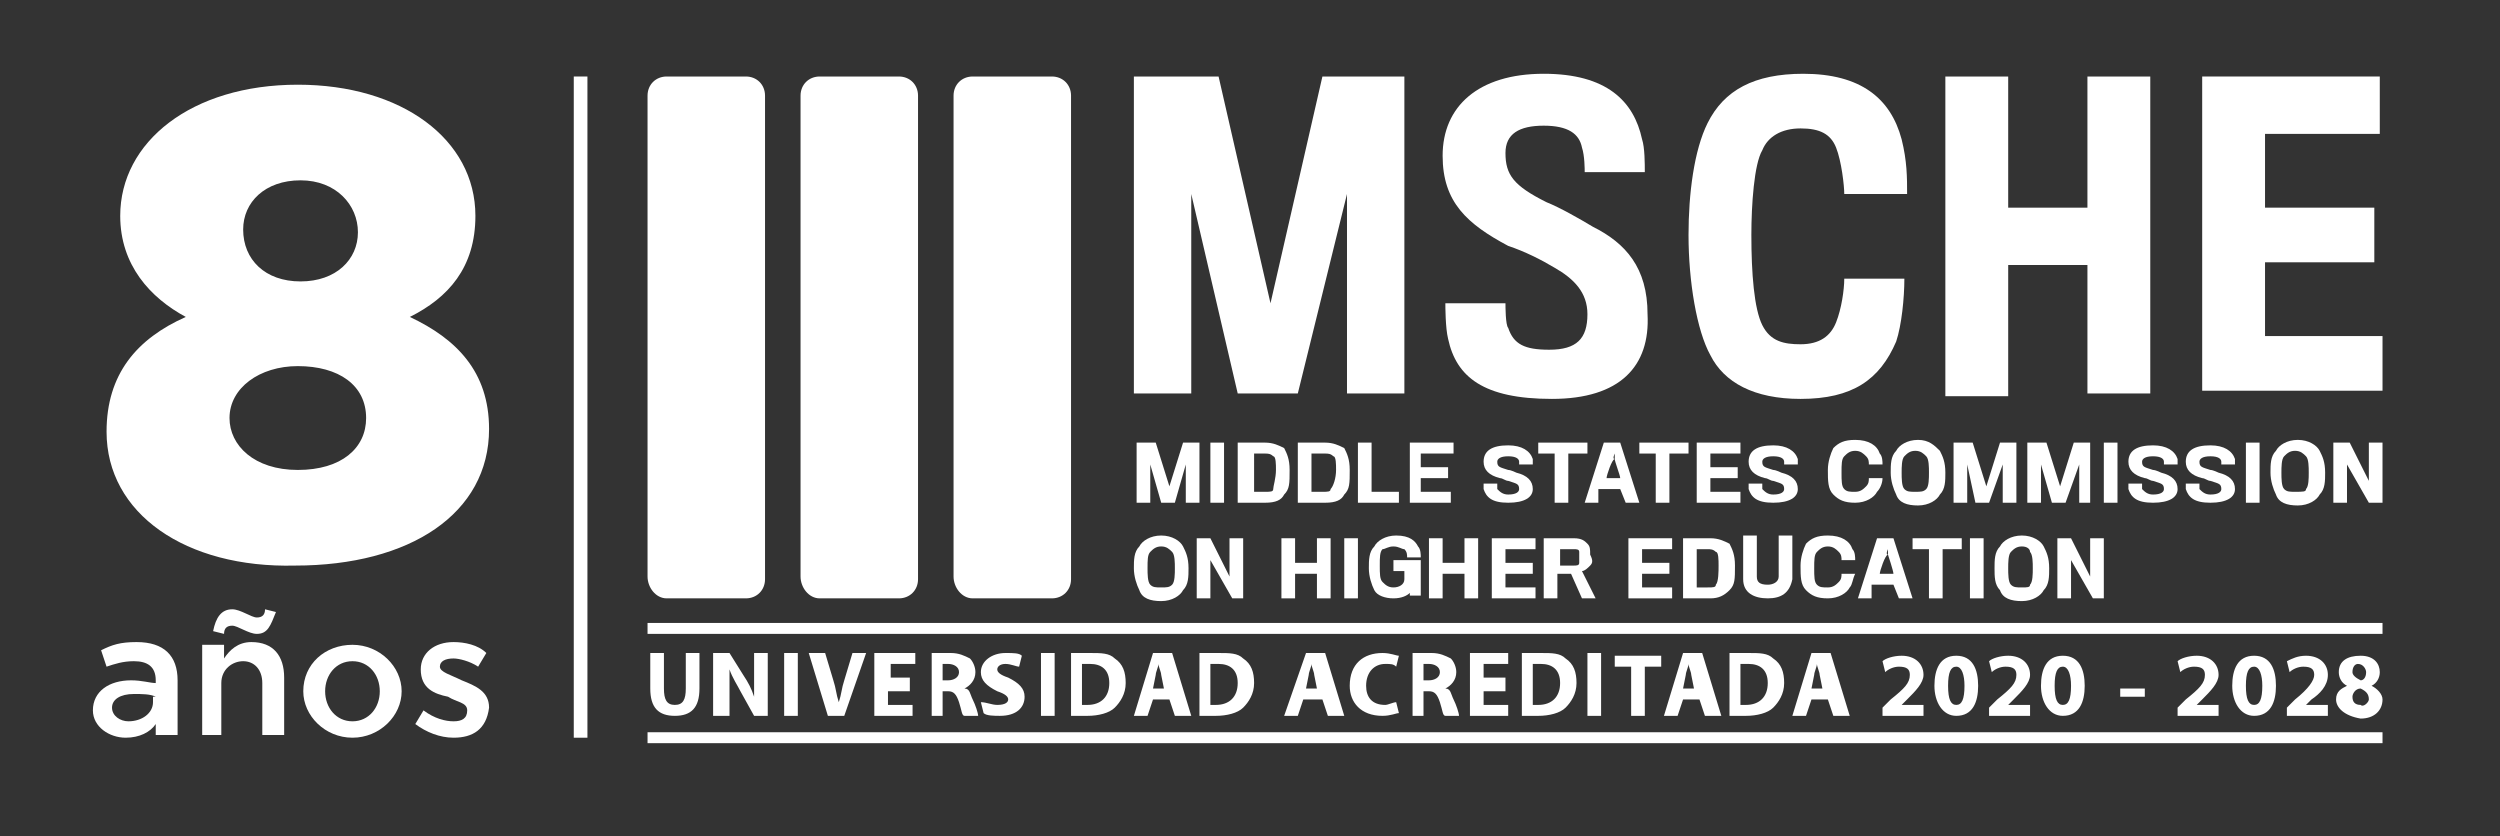 <?xml version="1.0" encoding="utf-8"?>
<!-- Generator: Adobe Illustrator 27.9.0, SVG Export Plug-In . SVG Version: 6.00 Build 0)  -->
<svg version="1.1" id="Capa_1" xmlns="http://www.w3.org/2000/svg" xmlns:xlink="http://www.w3.org/1999/xlink" x="0px" y="0px"
	 viewBox="0 0 91.5 30.6" style="enable-background:new 0 0 91.5 30.6;" xml:space="preserve">
<rect x="0" y="0" width="91.5" height="30.6" fill="#333333" stroke="none"/>
<style type="text/css">
	.st0{fill:#FFFFFF;}
</style>
<g>
	<g>
		<g>
			<g>
				<g>
					<path class="st0" d="M49.3,14.4l0-7.3l-1.8,7.3h-2.2l-1.7-7.3l0,7.3h-2.1V2.8h3.1l1.9,8.3l1.9-8.3h3v11.6H49.3z"/>
					<path class="st0" d="M56.8,14.6c-2.5,0-3.5-0.8-3.8-2.2c-0.1-0.4-0.1-1.2-0.1-1.3h2.2c0,0.1,0,0.8,0.1,0.9
						c0.2,0.6,0.6,0.8,1.5,0.8c1,0,1.4-0.4,1.4-1.3c0-0.8-0.5-1.3-1.2-1.7c-0.5-0.3-1.1-0.6-1.7-0.8c-1.5-0.8-2.4-1.6-2.4-3.3
						c0-1.8,1.3-3,3.7-3c2.3,0,3.3,1,3.6,2.4c0.1,0.3,0.1,0.9,0.1,1.2h-2.2c0-0.1,0-0.6-0.1-0.9c-0.1-0.5-0.5-0.8-1.4-0.8
						c-0.9,0-1.4,0.3-1.4,1c0,0.8,0.3,1.2,1.5,1.8c0.5,0.2,1.2,0.6,1.7,0.9c1.2,0.6,2,1.5,2,3.2C60.4,13.4,59.3,14.6,56.8,14.6z"/>
					<path class="st0" d="M69.4,12.5c-0.6,1.4-1.6,2.1-3.5,2.1c-1.7,0-2.8-0.6-3.3-1.6c-0.5-0.9-0.8-2.7-0.8-4.4
						c0-1.5,0.2-3.1,0.7-4.1c0.6-1.2,1.7-1.8,3.5-1.8c2.1,0,3.2,0.9,3.6,2.4c0.2,0.8,0.2,1.4,0.2,2h-2.3c0-0.3-0.1-1.2-0.3-1.7
						c-0.2-0.5-0.6-0.7-1.3-0.7c-0.7,0-1.2,0.3-1.4,0.8c-0.3,0.5-0.4,2-0.4,3.1c0,1.4,0.1,2.7,0.4,3.3c0.3,0.6,0.8,0.7,1.4,0.7
						c0.7,0,1.1-0.3,1.3-0.8c0.2-0.5,0.3-1.2,0.3-1.6h2.2C69.7,10.9,69.6,11.9,69.4,12.5z"/>
					<path class="st0" d="M76.4,14.4V9.7h-2.9v4.8h-2.3V2.8h2.3v4.8h2.9V2.8h2.3v11.6H76.4z"/>
					<path class="st0" d="M80.6,14.4V2.8h6.5v2.1h-4.2v2.7h4v2h-4v2.7h4.3v2H80.6z"/>
				</g>
				<g>
					<path class="st0" d="M43.4,18.4V17L43,18.4h-0.5L42.1,17v1.4h-0.5v-2.2h0.7l0.5,1.6l0.5-1.6h0.6v2.2H43.4z"/>
					<path class="st0" d="M44.3,18.4v-2.2h0.5v2.2H44.3z"/>
					<path class="st0" d="M46.3,18.4h-1v-2.2h1c0.3,0,0.5,0.1,0.7,0.2c0.1,0.2,0.2,0.4,0.2,0.8c0,0.5,0,0.7-0.2,0.9
						C46.9,18.3,46.7,18.4,46.3,18.4z M46.7,17.2c0-0.2,0-0.5-0.1-0.5c-0.1-0.1-0.2-0.1-0.3-0.1h-0.4V18h0.4c0.2,0,0.3,0,0.3-0.1
						C46.6,17.8,46.7,17.5,46.7,17.2z"/>
					<path class="st0" d="M48.5,18.4h-1v-2.2h1c0.3,0,0.5,0.1,0.7,0.2c0.1,0.2,0.2,0.4,0.2,0.8c0,0.5,0,0.7-0.2,0.9
						C49.1,18.3,48.9,18.4,48.5,18.4z M48.9,17.2c0-0.2,0-0.5-0.1-0.5c-0.1-0.1-0.2-0.1-0.3-0.1H48V18h0.4c0.2,0,0.3,0,0.3-0.1
						C48.8,17.8,48.9,17.5,48.9,17.2z"/>
					<path class="st0" d="M49.7,18.4v-2.2h0.5V18h1v0.4H49.7z"/>
					<path class="st0" d="M51.6,18.4v-2.2h1.6v0.4H52v0.5h1v0.4h-1V18h1.1v0.4H51.6z"/>
					<path class="st0" d="M55.2,18.4c-0.6,0-0.8-0.2-0.9-0.5c0-0.1,0-0.2,0-0.2h0.5c0,0,0,0.1,0,0.2c0.1,0.1,0.2,0.2,0.4,0.2
						c0.3,0,0.4-0.1,0.4-0.2c0-0.2-0.1-0.2-0.4-0.3c-0.1,0-0.2-0.1-0.3-0.1c-0.4-0.1-0.6-0.3-0.6-0.6c0-0.4,0.3-0.6,0.9-0.6
						c0.5,0,0.8,0.2,0.9,0.5c0,0.1,0,0.2,0,0.2h-0.5c0,0,0-0.1,0-0.1c0-0.1-0.1-0.2-0.4-0.2c-0.3,0-0.4,0.1-0.4,0.2
						c0,0.2,0.1,0.2,0.4,0.3c0.1,0,0.3,0.1,0.3,0.1c0.4,0.1,0.6,0.3,0.6,0.6C56.1,18.2,55.8,18.4,55.2,18.4z"/>
					<path class="st0" d="M57.4,16.6v1.8h-0.5v-1.8h-0.6v-0.4h1.8v0.4H57.4z"/>
					<path class="st0" d="M58.5,18.4H58l0.7-2.2h0.6l0.7,2.2h-0.5l-0.2-0.5h-0.8L58.5,18.4z M59.1,16.8c0,0,0-0.2,0-0.2
						S59,16.8,59.1,16.8c-0.1,0-0.3,0.6-0.3,0.7h0.5C59.3,17.4,59.1,16.9,59.1,16.8z"/>
					<path class="st0" d="M61.1,16.6v1.8h-0.5v-1.8H60v-0.4h1.8v0.4H61.1z"/>
					<path class="st0" d="M62.1,18.4v-2.2h1.6v0.4h-1.1v0.5h1v0.4h-1V18h1.1v0.4H62.1z"/>
					<path class="st0" d="M64.9,18.4c-0.6,0-0.8-0.2-0.9-0.5c0-0.1,0-0.2,0-0.2h0.5c0,0,0,0.1,0,0.2c0.1,0.1,0.2,0.2,0.4,0.2
						c0.3,0,0.4-0.1,0.4-0.2c0-0.2-0.1-0.2-0.4-0.3c-0.1,0-0.2-0.1-0.3-0.1c-0.4-0.1-0.6-0.3-0.6-0.6c0-0.4,0.3-0.6,0.9-0.6
						c0.5,0,0.8,0.2,0.9,0.5c0,0.1,0,0.2,0,0.2h-0.5c0,0,0-0.1,0-0.1c0-0.1-0.1-0.2-0.4-0.2c-0.3,0-0.4,0.1-0.4,0.2
						c0,0.2,0.1,0.2,0.4,0.3c0.1,0,0.3,0.1,0.3,0.1c0.4,0.1,0.6,0.3,0.6,0.6C65.8,18.2,65.5,18.4,64.9,18.4z"/>
					<path class="st0" d="M68.7,18c-0.1,0.2-0.4,0.4-0.8,0.4c-0.4,0-0.6-0.1-0.8-0.3c-0.2-0.2-0.2-0.5-0.2-0.9
						c0-0.3,0.1-0.6,0.2-0.8c0.2-0.2,0.4-0.3,0.8-0.3c0.5,0,0.8,0.2,0.9,0.5c0.1,0.1,0.1,0.3,0.1,0.4h-0.5c0-0.1,0-0.2-0.1-0.3
						c-0.1-0.1-0.2-0.2-0.4-0.2c-0.2,0-0.3,0.1-0.4,0.2c-0.1,0.1-0.1,0.3-0.1,0.6c0,0.3,0,0.5,0.1,0.6c0.1,0.1,0.2,0.1,0.4,0.1
						c0.2,0,0.3-0.1,0.4-0.2c0.1-0.1,0.1-0.2,0.1-0.3h0.5C68.9,17.7,68.8,17.9,68.7,18z"/>
					<path class="st0" d="M71,16.5c0.1,0.2,0.2,0.4,0.2,0.8c0,0.3,0,0.6-0.2,0.8c-0.1,0.2-0.4,0.4-0.8,0.4c-0.4,0-0.7-0.1-0.8-0.4
						c-0.1-0.2-0.2-0.5-0.2-0.8c0-0.3,0-0.6,0.2-0.8c0.1-0.2,0.4-0.4,0.8-0.4C70.6,16.1,70.8,16.3,71,16.5z M70.5,17.9
						c0.1-0.1,0.1-0.4,0.1-0.6c0-0.2,0-0.5-0.1-0.6c-0.1-0.1-0.2-0.2-0.4-0.2c-0.2,0-0.3,0.1-0.4,0.2c-0.1,0.1-0.1,0.4-0.1,0.6
						c0,0.2,0,0.5,0.1,0.6c0.1,0.1,0.2,0.1,0.4,0.1C70.3,18,70.4,18,70.5,17.9z"/>
					<path class="st0" d="M73.3,18.4V17l-0.5,1.4h-0.5L72,17v1.4h-0.5v-2.2h0.7l0.5,1.6l0.5-1.6h0.6v2.2H73.3z"/>
					<path class="st0" d="M76.1,18.4V17l-0.5,1.4h-0.5L74.7,17v1.4h-0.5v-2.2h0.7l0.5,1.6l0.5-1.6h0.6v2.2H76.1z"/>
					<path class="st0" d="M77,18.4v-2.2h0.5v2.2H77z"/>
					<path class="st0" d="M78.8,18.4c-0.6,0-0.8-0.2-0.9-0.5c0-0.1,0-0.2,0-0.2h0.5c0,0,0,0.1,0,0.2c0.1,0.1,0.2,0.2,0.4,0.2
						c0.3,0,0.4-0.1,0.4-0.2c0-0.2-0.1-0.2-0.4-0.3c-0.1,0-0.2-0.1-0.3-0.1c-0.4-0.1-0.6-0.3-0.6-0.6c0-0.4,0.3-0.6,0.9-0.6
						c0.5,0,0.8,0.2,0.9,0.5c0,0.1,0,0.2,0,0.2h-0.5c0,0,0-0.1,0-0.1c0-0.1-0.1-0.2-0.4-0.2c-0.3,0-0.4,0.1-0.4,0.2
						c0,0.2,0.1,0.2,0.4,0.3c0.1,0,0.3,0.1,0.3,0.1c0.4,0.1,0.6,0.3,0.6,0.6C79.7,18.2,79.4,18.4,78.8,18.4z"/>
					<path class="st0" d="M80.9,18.4c-0.6,0-0.8-0.2-0.9-0.5c0-0.1,0-0.2,0-0.2h0.5c0,0,0,0.1,0,0.2c0.1,0.1,0.2,0.2,0.4,0.2
						c0.3,0,0.4-0.1,0.4-0.2c0-0.2-0.1-0.2-0.4-0.3c-0.1,0-0.2-0.1-0.3-0.1c-0.4-0.1-0.6-0.3-0.6-0.6c0-0.4,0.3-0.6,0.9-0.6
						c0.5,0,0.8,0.2,0.9,0.5c0,0.1,0,0.2,0,0.2h-0.5c0,0,0-0.1,0-0.1c0-0.1-0.1-0.2-0.4-0.2c-0.3,0-0.4,0.1-0.4,0.2
						c0,0.2,0.1,0.2,0.4,0.3c0.1,0,0.3,0.1,0.3,0.1c0.4,0.1,0.6,0.3,0.6,0.6C81.8,18.2,81.5,18.4,80.9,18.4z"/>
					<path class="st0" d="M82.2,18.4v-2.2h0.5v2.2H82.2z"/>
					<path class="st0" d="M84.9,16.5c0.1,0.2,0.2,0.4,0.2,0.8c0,0.3,0,0.6-0.2,0.8c-0.1,0.2-0.4,0.4-0.8,0.4c-0.4,0-0.7-0.1-0.8-0.4
						c-0.1-0.2-0.2-0.5-0.2-0.8c0-0.3,0-0.6,0.2-0.8c0.1-0.2,0.4-0.4,0.8-0.4C84.5,16.1,84.8,16.3,84.9,16.5z M84.4,17.9
						c0.1-0.1,0.1-0.4,0.1-0.6c0-0.2,0-0.5-0.1-0.6c-0.1-0.1-0.2-0.2-0.4-0.2c-0.2,0-0.3,0.1-0.4,0.2c-0.1,0.1-0.1,0.4-0.1,0.6
						c0,0.2,0,0.5,0.1,0.6c0.1,0.1,0.2,0.1,0.4,0.1C84.3,18,84.4,18,84.4,17.9z"/>
					<path class="st0" d="M86.7,18.4L85.9,17v1.4h-0.5v-2.2H86l0.7,1.4v-1.4h0.5v2.2H86.7z"/>
					<path class="st0" d="M43.3,20c0.1,0.2,0.2,0.4,0.2,0.8c0,0.3,0,0.6-0.2,0.8c-0.1,0.2-0.4,0.4-0.8,0.4c-0.4,0-0.7-0.1-0.8-0.4
						c-0.1-0.2-0.2-0.5-0.2-0.8c0-0.3,0-0.6,0.2-0.8c0.1-0.2,0.4-0.4,0.8-0.4C42.9,19.6,43.2,19.8,43.3,20z M42.9,21.4
						C43,21.3,43,21,43,20.8c0-0.2,0-0.5-0.1-0.6c-0.1-0.1-0.2-0.2-0.4-0.2c-0.2,0-0.3,0.1-0.4,0.2C42,20.3,42,20.5,42,20.8
						c0,0.2,0,0.5,0.1,0.6c0.1,0.1,0.2,0.1,0.4,0.1C42.7,21.5,42.8,21.5,42.9,21.4z"/>
					<path class="st0" d="M45.1,21.9l-0.8-1.4v1.4h-0.5v-2.2h0.5l0.7,1.4v-1.4h0.5v2.2H45.1z"/>
					<path class="st0" d="M48.2,21.9V21h-0.8v0.9h-0.5v-2.2h0.5v0.9h0.8v-0.9h0.5v2.2H48.2z"/>
					<path class="st0" d="M49.2,21.9v-2.2h0.5v2.2H49.2z"/>
					<path class="st0" d="M51.6,21.9l0-0.2c-0.1,0.1-0.3,0.2-0.6,0.2c-0.3,0-0.6-0.1-0.7-0.3c-0.1-0.2-0.2-0.5-0.2-0.8
						c0-0.3,0-0.6,0.2-0.8c0.1-0.2,0.4-0.4,0.8-0.4c0.5,0,0.7,0.2,0.8,0.4c0.1,0.1,0.1,0.3,0.1,0.4h-0.5c0-0.1,0-0.2-0.1-0.3
						C51.3,20.1,51.2,20,51,20c-0.2,0-0.3,0.1-0.4,0.1c-0.1,0.1-0.1,0.3-0.1,0.6c0,0.3,0,0.5,0.1,0.6c0.1,0.1,0.2,0.2,0.4,0.2
						c0.2,0,0.4-0.1,0.4-0.3c0,0,0-0.3,0-0.3H51v-0.4h1c0,0,0,0.6,0,0.7c0,0.3,0,0.6,0,0.6H51.6z"/>
					<path class="st0" d="M53.6,21.9V21h-0.8v0.9h-0.5v-2.2h0.5v0.9h0.8v-0.9h0.5v2.2H53.6z"/>
					<path class="st0" d="M54.6,21.9v-2.2h1.6v0.4h-1.1v0.5h1V21h-1v0.5h1.1v0.4H54.6z"/>
					<path class="st0" d="M58.2,20.7c-0.1,0.1-0.2,0.2-0.3,0.2l0.5,1h-0.5L57.5,21h-0.5v0.9h-0.5v-2.2h1.1c0.3,0,0.4,0.1,0.5,0.2
						c0.1,0.1,0.1,0.2,0.1,0.4C58.3,20.5,58.3,20.6,58.2,20.7z M57.8,20.2c0-0.1-0.1-0.1-0.2-0.1h-0.5c0,0,0,0.6,0,0.6h0.5
						c0.1,0,0.2,0,0.2-0.1c0,0,0-0.1,0-0.2C57.8,20.3,57.8,20.2,57.8,20.2z"/>
					<path class="st0" d="M59.6,21.9v-2.2h1.6v0.4h-1.1v0.5h1V21h-1v0.5h1.1v0.4H59.6z"/>
					<path class="st0" d="M62.6,21.9h-1v-2.2h1c0.3,0,0.5,0.1,0.7,0.2c0.1,0.2,0.2,0.4,0.2,0.8c0,0.5,0,0.7-0.2,0.9
						C63.1,21.8,62.9,21.9,62.6,21.9z M62.9,20.7c0-0.2,0-0.5-0.1-0.5c-0.1-0.1-0.2-0.1-0.3-0.1h-0.4v1.4h0.4c0.2,0,0.3,0,0.3-0.1
						C62.9,21.3,62.9,20.9,62.9,20.7z"/>
					<path class="st0" d="M64.7,21.9c-0.5,0-0.9-0.2-0.9-0.7c0,0,0-1.6,0-1.6h0.5c0,0,0,1.5,0,1.5c0,0.2,0.1,0.3,0.4,0.3
						c0.2,0,0.4-0.1,0.4-0.3c0,0,0-1.5,0-1.5h0.5c0,0,0,1.6,0,1.6C65.5,21.7,65.2,21.9,64.7,21.9z"/>
					<path class="st0" d="M67.7,21.5c-0.1,0.2-0.4,0.4-0.8,0.4c-0.4,0-0.6-0.1-0.8-0.3c-0.2-0.2-0.2-0.5-0.2-0.9
						c0-0.3,0.1-0.6,0.2-0.8c0.2-0.2,0.4-0.3,0.8-0.3c0.5,0,0.8,0.2,0.9,0.5c0.1,0.1,0.1,0.3,0.1,0.4h-0.5c0-0.1,0-0.2-0.1-0.3
						c-0.1-0.1-0.2-0.2-0.4-0.2c-0.2,0-0.3,0.1-0.4,0.2c-0.1,0.1-0.1,0.3-0.1,0.6c0,0.3,0,0.5,0.1,0.6c0.1,0.1,0.2,0.1,0.4,0.1
						c0.2,0,0.3-0.1,0.4-0.2c0.1-0.1,0.1-0.2,0.1-0.3h0.5C67.8,21.2,67.8,21.4,67.7,21.5z"/>
					<path class="st0" d="M68.5,21.9H68l0.7-2.2h0.6l0.7,2.2h-0.5l-0.2-0.5h-0.8L68.5,21.9z M69.1,20.3c0,0,0-0.2,0-0.2
						S69,20.3,69.1,20.3c-0.1,0-0.3,0.6-0.3,0.7h0.5C69.3,20.9,69.1,20.3,69.1,20.3z"/>
					<path class="st0" d="M71.1,20.1v1.8h-0.5v-1.8H70v-0.4h1.8v0.4H71.1z"/>
					<path class="st0" d="M72.1,21.9v-2.2h0.5v2.2H72.1z"/>
					<path class="st0" d="M74.8,20c0.1,0.2,0.2,0.4,0.2,0.8c0,0.3,0,0.6-0.2,0.8c-0.1,0.2-0.4,0.4-0.8,0.4c-0.4,0-0.7-0.1-0.8-0.4
						C73,21.4,73,21.1,73,20.8c0-0.3,0-0.6,0.2-0.8c0.1-0.2,0.4-0.4,0.8-0.4C74.4,19.6,74.7,19.8,74.8,20z M74.3,21.4
						c0.1-0.1,0.1-0.4,0.1-0.6c0-0.2,0-0.5-0.1-0.6C74.3,20.1,74.2,20,74,20c-0.2,0-0.3,0.1-0.4,0.2c-0.1,0.1-0.1,0.4-0.1,0.6
						c0,0.2,0,0.5,0.1,0.6c0.1,0.1,0.2,0.1,0.4,0.1C74.2,21.5,74.3,21.5,74.3,21.4z"/>
					<path class="st0" d="M76.6,21.9l-0.8-1.4v1.4h-0.5v-2.2h0.5l0.7,1.4v-1.4h0.5v2.2H76.6z"/>
				</g>
				<path class="st0" d="M35.6,21.9h2.9c0.4,0,0.7-0.3,0.7-0.7V3.5c0-0.4-0.3-0.7-0.7-0.7h-2.9c-0.4,0-0.7,0.3-0.7,0.7v17.6
					C34.9,21.5,35.2,21.9,35.6,21.9z"/>
				<path class="st0" d="M30,21.9h2.9c0.4,0,0.7-0.3,0.7-0.7V3.5c0-0.4-0.3-0.7-0.7-0.7H30c-0.4,0-0.7,0.3-0.7,0.7v17.6
					C29.3,21.5,29.6,21.9,30,21.9z"/>
				<path class="st0" d="M24.4,21.9h2.9c0.4,0,0.7-0.3,0.7-0.7V3.5c0-0.4-0.3-0.7-0.7-0.7h-2.9c-0.4,0-0.7,0.3-0.7,0.7v17.6
					C23.7,21.5,24,21.9,24.4,21.9z"/>
			</g>
			<path class="st0" d="M82.5,24.4c0.2,0,0.3,0.3,0.3,0.7c0,0.5-0.1,0.7-0.3,0.7s-0.3-0.2-0.3-0.7C82.2,24.6,82.3,24.4,82.5,24.4
				 M82.5,24c-0.6,0-0.8,0.5-0.8,1.1c0,0.6,0.3,1.1,0.8,1.1c0.6,0,0.8-0.5,0.8-1.1C83.3,24.5,83.1,24,82.5,24 M81.2,26.2v-0.4h-0.8
				v0l0.2-0.2c0.3-0.3,0.6-0.6,0.6-0.9c0-0.4-0.3-0.7-0.8-0.7c-0.3,0-0.6,0.1-0.7,0.2l0.1,0.4c0.1-0.1,0.3-0.2,0.5-0.2
				c0.3,0,0.4,0.1,0.4,0.3c0,0.3-0.2,0.5-0.7,0.9l-0.3,0.3v0.3H81.2z M77.6,25.5h0.9v-0.3h-0.9V25.5z M71.6,24.4
				c0.2,0,0.3,0.3,0.3,0.7c0,0.5-0.1,0.7-0.3,0.7c-0.2,0-0.3-0.2-0.3-0.7C71.3,24.6,71.4,24.4,71.6,24.4 M71.6,24
				c-0.6,0-0.8,0.5-0.8,1.1c0,0.6,0.3,1.1,0.8,1.1c0.6,0,0.8-0.5,0.8-1.1C72.4,24.5,72.2,24,71.6,24 M70.4,26.2v-0.4h-0.8v0l0.2-0.2
				c0.3-0.3,0.6-0.6,0.6-0.9c0-0.4-0.3-0.7-0.8-0.7c-0.3,0-0.6,0.1-0.7,0.2l0.1,0.4c0.1-0.1,0.3-0.2,0.5-0.2c0.3,0,0.4,0.1,0.4,0.3
				c0,0.3-0.2,0.5-0.7,0.9l-0.3,0.3v0.3H70.4z M66.3,25.2l0.1-0.5c0-0.1,0.1-0.3,0.1-0.4h0c0,0.1,0.1,0.3,0.1,0.4l0.1,0.5H66.3z
				 M66.9,25.6l0.2,0.6h0.6l-0.7-2.3h-0.7l-0.7,2.3h0.5l0.2-0.6H66.9z M63.8,24.3c0,0,0.1,0,0.2,0c0.4,0,0.7,0.2,0.7,0.7
				c0,0.5-0.3,0.8-0.8,0.8c-0.1,0-0.1,0-0.2,0V24.3z M63.3,26.2c0.1,0,0.3,0,0.6,0c0.4,0,0.8-0.1,1-0.3c0.2-0.2,0.4-0.5,0.4-0.9
				c0-0.4-0.1-0.7-0.4-0.9c-0.2-0.2-0.5-0.2-0.9-0.2c-0.3,0-0.5,0-0.7,0V26.2z M61.6,25.2l0.1-0.5c0-0.1,0.1-0.3,0.1-0.4h0
				c0,0.1,0.1,0.3,0.1,0.4l0.1,0.5H61.6z M62.2,25.6l0.2,0.6h0.6l-0.7-2.3h-0.7l-0.7,2.3h0.5l0.2-0.6H62.2z M59.7,26.2h0.5v-1.8h0.6
				v-0.4h-1.7v0.4h0.6V26.2z M58.1,26.2h0.5v-2.3h-0.5V26.2z M56.2,24.3c0,0,0.1,0,0.2,0c0.4,0,0.7,0.2,0.7,0.7
				c0,0.5-0.3,0.8-0.8,0.8c-0.1,0-0.1,0-0.2,0V24.3z M55.7,26.2c0.1,0,0.3,0,0.6,0c0.4,0,0.8-0.1,1-0.3c0.2-0.2,0.4-0.5,0.4-0.9
				c0-0.4-0.1-0.7-0.4-0.9c-0.2-0.2-0.5-0.2-0.9-0.2c-0.3,0-0.5,0-0.7,0V26.2z M55.1,24.8h-0.8v-0.5h0.9v-0.4h-1.4v2.3h1.4v-0.4
				h-0.9v-0.5h0.8V24.8z M52.1,24.3c0,0,0.1,0,0.2,0c0.2,0,0.4,0.1,0.4,0.3c0,0.2-0.2,0.3-0.4,0.3h-0.2V24.3z M51.6,26.2h0.5v-0.9
				h0.2c0.2,0,0.3,0.1,0.4,0.4c0.1,0.3,0.1,0.5,0.2,0.5h0.5c0-0.1-0.1-0.4-0.2-0.6c-0.1-0.2-0.1-0.4-0.3-0.4v0
				c0.2-0.1,0.4-0.3,0.4-0.6c0-0.2-0.1-0.4-0.2-0.5c-0.2-0.1-0.4-0.2-0.7-0.2c-0.3,0-0.5,0-0.7,0V26.2z M51.1,25.7
				c-0.1,0-0.3,0.1-0.4,0.1c-0.5,0-0.7-0.3-0.7-0.7c0-0.5,0.3-0.8,0.7-0.8c0.2,0,0.3,0,0.4,0.1l0.1-0.4c-0.1,0-0.3-0.1-0.6-0.1
				c-0.7,0-1.2,0.4-1.2,1.2c0,0.6,0.4,1.1,1.2,1.1c0.3,0,0.5-0.1,0.6-0.1L51.1,25.7z M47.8,25.2l0.1-0.5c0-0.1,0.1-0.3,0.1-0.4h0
				c0,0.1,0.1,0.3,0.1,0.4l0.1,0.5H47.8z M48.4,25.6l0.2,0.6h0.6l-0.7-2.3h-0.7L47,26.2h0.5l0.2-0.6H48.4z M44.4,24.3
				c0,0,0.1,0,0.2,0c0.4,0,0.7,0.2,0.7,0.7c0,0.5-0.3,0.8-0.8,0.8c-0.1,0-0.1,0-0.2,0V24.3z M43.9,26.2c0.1,0,0.3,0,0.6,0
				c0.4,0,0.8-0.1,1-0.3c0.2-0.2,0.4-0.5,0.4-0.9c0-0.4-0.1-0.7-0.4-0.9c-0.2-0.2-0.5-0.2-0.9-0.2c-0.3,0-0.5,0-0.7,0V26.2z
				 M42.2,25.2l0.1-0.5c0-0.1,0.1-0.3,0.1-0.4h0c0,0.1,0.1,0.3,0.1,0.4l0.1,0.5H42.2z M42.8,25.6l0.2,0.6h0.6l-0.7-2.3h-0.7
				l-0.7,2.3h0.5l0.2-0.6H42.8z M39.7,24.3c0,0,0.1,0,0.2,0c0.4,0,0.7,0.2,0.7,0.7c0,0.5-0.3,0.8-0.8,0.8c-0.1,0-0.1,0-0.2,0V24.3z
				 M39.2,26.2c0.1,0,0.3,0,0.6,0c0.4,0,0.8-0.1,1-0.3c0.2-0.2,0.4-0.5,0.4-0.9c0-0.4-0.1-0.7-0.4-0.9c-0.2-0.2-0.5-0.2-0.9-0.2
				c-0.3,0-0.5,0-0.7,0V26.2z M38.1,26.2h0.5v-2.3h-0.5V26.2z M36,26.1c0.1,0.1,0.4,0.1,0.6,0.1c0.6,0,0.9-0.3,0.9-0.7
				c0-0.3-0.2-0.5-0.6-0.7c-0.3-0.1-0.4-0.2-0.4-0.3c0-0.1,0.1-0.2,0.3-0.2c0.2,0,0.4,0.1,0.5,0.1l0.1-0.4c-0.1-0.1-0.3-0.1-0.6-0.1
				c-0.5,0-0.9,0.3-0.9,0.7c0,0.3,0.2,0.5,0.6,0.7c0.3,0.1,0.4,0.2,0.4,0.3c0,0.1-0.1,0.2-0.4,0.2c-0.2,0-0.4-0.1-0.6-0.1L36,26.1z
				 M34.5,24.3c0,0,0.1,0,0.2,0c0.2,0,0.4,0.1,0.4,0.3c0,0.2-0.2,0.3-0.4,0.3h-0.2V24.3z M34,26.2h0.5v-0.9h0.2
				c0.2,0,0.3,0.1,0.4,0.4c0.1,0.3,0.1,0.5,0.2,0.5h0.5c0-0.1-0.1-0.4-0.2-0.6c-0.1-0.2-0.1-0.4-0.3-0.4v0c0.2-0.1,0.4-0.3,0.4-0.6
				c0-0.2-0.1-0.4-0.2-0.5c-0.2-0.1-0.4-0.2-0.7-0.2c-0.3,0-0.5,0-0.7,0V26.2z M33.4,24.8h-0.8v-0.5h0.9v-0.4H32v2.3h1.4v-0.4h-0.9
				v-0.5h0.8V24.8z M30.9,26.2l0.8-2.3h-0.5l-0.3,1c-0.1,0.3-0.1,0.5-0.2,0.8h0c-0.1-0.3-0.1-0.5-0.2-0.8l-0.3-1h-0.6l0.7,2.3H30.9z
				 M28.7,26.2h0.5v-2.3h-0.5V26.2z M26.7,26.2v-0.7c0-0.4,0-0.7,0-1l0,0c0.1,0.3,0.3,0.6,0.4,0.8l0.5,0.9h0.5v-2.3h-0.5v0.7
				c0,0.3,0,0.6,0,0.9h0c-0.1-0.3-0.2-0.5-0.4-0.8l-0.5-0.8h-0.6v2.3H26.7z M23.8,23.9v1.3c0,0.7,0.3,1,0.9,1c0.6,0,0.9-0.3,0.9-1
				v-1.3h-0.5v1.3c0,0.4-0.1,0.6-0.4,0.6c-0.3,0-0.4-0.2-0.4-0.6v-1.3H23.8z M83.7,26.2v-0.3l0.3-0.3c0.5-0.4,0.7-0.7,0.7-0.9
				c0-0.2-0.1-0.3-0.4-0.3c-0.2,0-0.4,0.1-0.5,0.2l-0.1-0.4c0.2-0.1,0.4-0.2,0.7-0.2c0.5,0,0.8,0.3,0.8,0.7c0,0.4-0.3,0.7-0.6,0.9
				l-0.2,0.2v0h0.8v0.4H83.7z M85.5,25.6c0-0.3,0.2-0.4,0.4-0.5v0c-0.2-0.1-0.3-0.3-0.3-0.5c0-0.4,0.3-0.6,0.8-0.6
				c0.5,0,0.7,0.3,0.7,0.6c0,0.2-0.1,0.4-0.3,0.5v0c0.2,0.1,0.4,0.3,0.4,0.5c0,0.4-0.3,0.7-0.8,0.7C85.8,26.2,85.5,25.9,85.5,25.6z
				 M86.7,25.6c0-0.2-0.1-0.3-0.3-0.4c-0.2,0-0.3,0.2-0.3,0.3c0,0.2,0.1,0.3,0.3,0.3C86.5,25.9,86.7,25.7,86.7,25.6z M86.1,24.6
				c0,0.1,0.1,0.2,0.3,0.3c0.1,0,0.2-0.1,0.2-0.3c0-0.1-0.1-0.3-0.3-0.3C86.2,24.3,86.1,24.4,86.1,24.6z M75.5,24.4
				c0.2,0,0.3,0.3,0.3,0.7c0,0.5-0.1,0.7-0.3,0.7s-0.3-0.2-0.3-0.7C75.2,24.6,75.3,24.4,75.5,24.4 M75.5,24c-0.6,0-0.8,0.5-0.8,1.1
				c0,0.6,0.3,1.1,0.8,1.1c0.6,0,0.8-0.5,0.8-1.1C76.3,24.5,76.1,24,75.5,24 M74.3,26.2v-0.4h-0.8v0l0.2-0.2
				c0.3-0.3,0.6-0.6,0.6-0.9c0-0.4-0.3-0.7-0.8-0.7c-0.3,0-0.6,0.1-0.7,0.2l0.1,0.4c0.1-0.1,0.3-0.2,0.5-0.2c0.3,0,0.4,0.1,0.4,0.3
				c0,0.3-0.2,0.5-0.7,0.9l-0.3,0.3v0.3H74.3z"/>
			<g>
				<rect x="23.7" y="22.8" class="st0" width="63.5" height="0.4"/>
			</g>
			<g>
				<rect x="23.7" y="26.8" class="st0" width="63.5" height="0.4"/>
			</g>
		</g>
		<g>
			<g>
				<g>
					<path class="st0" d="M5.7,26.9v-0.4C5.5,26.8,5.1,27,4.6,27c-0.6,0-1.2-0.4-1.2-1v0c0-0.7,0.6-1.1,1.4-1.1
						c0.4,0,0.7,0.1,0.9,0.1v-0.1c0-0.5-0.3-0.7-0.8-0.7c-0.4,0-0.7,0.1-1,0.2l-0.2-0.6c0.4-0.2,0.7-0.3,1.3-0.3
						c1,0,1.5,0.5,1.5,1.4v2H5.7z M5.7,25.5c-0.2-0.1-0.5-0.1-0.8-0.1c-0.5,0-0.8,0.2-0.8,0.5v0c0,0.3,0.3,0.5,0.6,0.5
						c0.5,0,0.9-0.3,0.9-0.7V25.5z"/>
					<path class="st0" d="M8.1,26.9H7.4v-3.3h0.8v0.5c0.2-0.3,0.5-0.6,1-0.6c0.8,0,1.2,0.5,1.2,1.3v2.1H9.6V25
						c0-0.5-0.3-0.8-0.7-0.8c-0.4,0-0.8,0.3-0.8,0.8V26.9z M9.4,23.2c-0.3,0-0.7-0.3-0.9-0.3c-0.2,0-0.3,0.1-0.3,0.3l-0.4-0.1
						c0.1-0.5,0.3-0.8,0.7-0.8c0.3,0,0.7,0.3,0.9,0.3c0.2,0,0.3-0.1,0.3-0.3l0.4,0.1C9.9,22.9,9.8,23.2,9.4,23.2z"/>
					<path class="st0" d="M12.9,27c-1,0-1.8-0.8-1.8-1.7c0-1,0.8-1.7,1.8-1.7c1,0,1.8,0.8,1.8,1.7C14.7,26.2,13.9,27,12.9,27z
						 M12.9,24.2c-0.6,0-1,0.5-1,1.1c0,0.6,0.4,1.1,1,1.1c0.6,0,1-0.5,1-1.1C13.9,24.7,13.5,24.2,12.9,24.2z"/>
					<path class="st0" d="M16.6,27c-0.5,0-1-0.2-1.4-0.5l0.3-0.5c0.4,0.3,0.8,0.4,1.1,0.4c0.3,0,0.5-0.1,0.5-0.4v0
						c0-0.3-0.4-0.3-0.7-0.5c-0.5-0.1-1-0.3-1-1v0c0-0.6,0.5-1,1.2-1c0.4,0,0.9,0.1,1.2,0.4l-0.3,0.5c-0.3-0.2-0.7-0.3-0.9-0.3
						c-0.3,0-0.5,0.1-0.5,0.3v0c0,0.2,0.4,0.3,0.8,0.5c0.5,0.2,1,0.4,1,1v0C17.8,26.7,17.3,27,16.6,27z"/>
				</g>
			</g>
		</g>
		<g>
			<g>
				<line class="st0" x1="21.3" y1="2.8" x2="21.3" y2="27"/>
				<rect x="21" y="2.8" class="st0" width="0.5" height="24.2"/>
			</g>
		</g>
	</g>
	<g>
		<path class="st0" d="M3.9,15.8L3.9,15.8c0-2.1,1.1-3.4,2.9-4.2c-1.3-0.7-2.4-1.9-2.4-3.7v0c0-2.7,2.6-4.8,6.5-4.8
			c3.8,0,6.5,2,6.5,4.8v0c0,1.9-1,3-2.4,3.7c1.7,0.8,2.9,2,2.9,4.1v0c0,3.1-2.9,5-7.1,5C6.8,20.8,3.9,18.8,3.9,15.8z M13.4,15.3
			L13.4,15.3c0-1.2-1-1.9-2.5-1.9c-1.4,0-2.5,0.8-2.5,1.9v0c0,1,0.9,1.9,2.5,1.9S13.4,16.4,13.4,15.3z M13.1,8.5L13.1,8.5
			c0-1-0.8-1.9-2.1-1.9c-1.3,0-2.1,0.8-2.1,1.8v0c0,1.1,0.8,1.9,2.1,1.9S13.1,9.5,13.1,8.5z"/>
	</g>
</g>
</svg>
